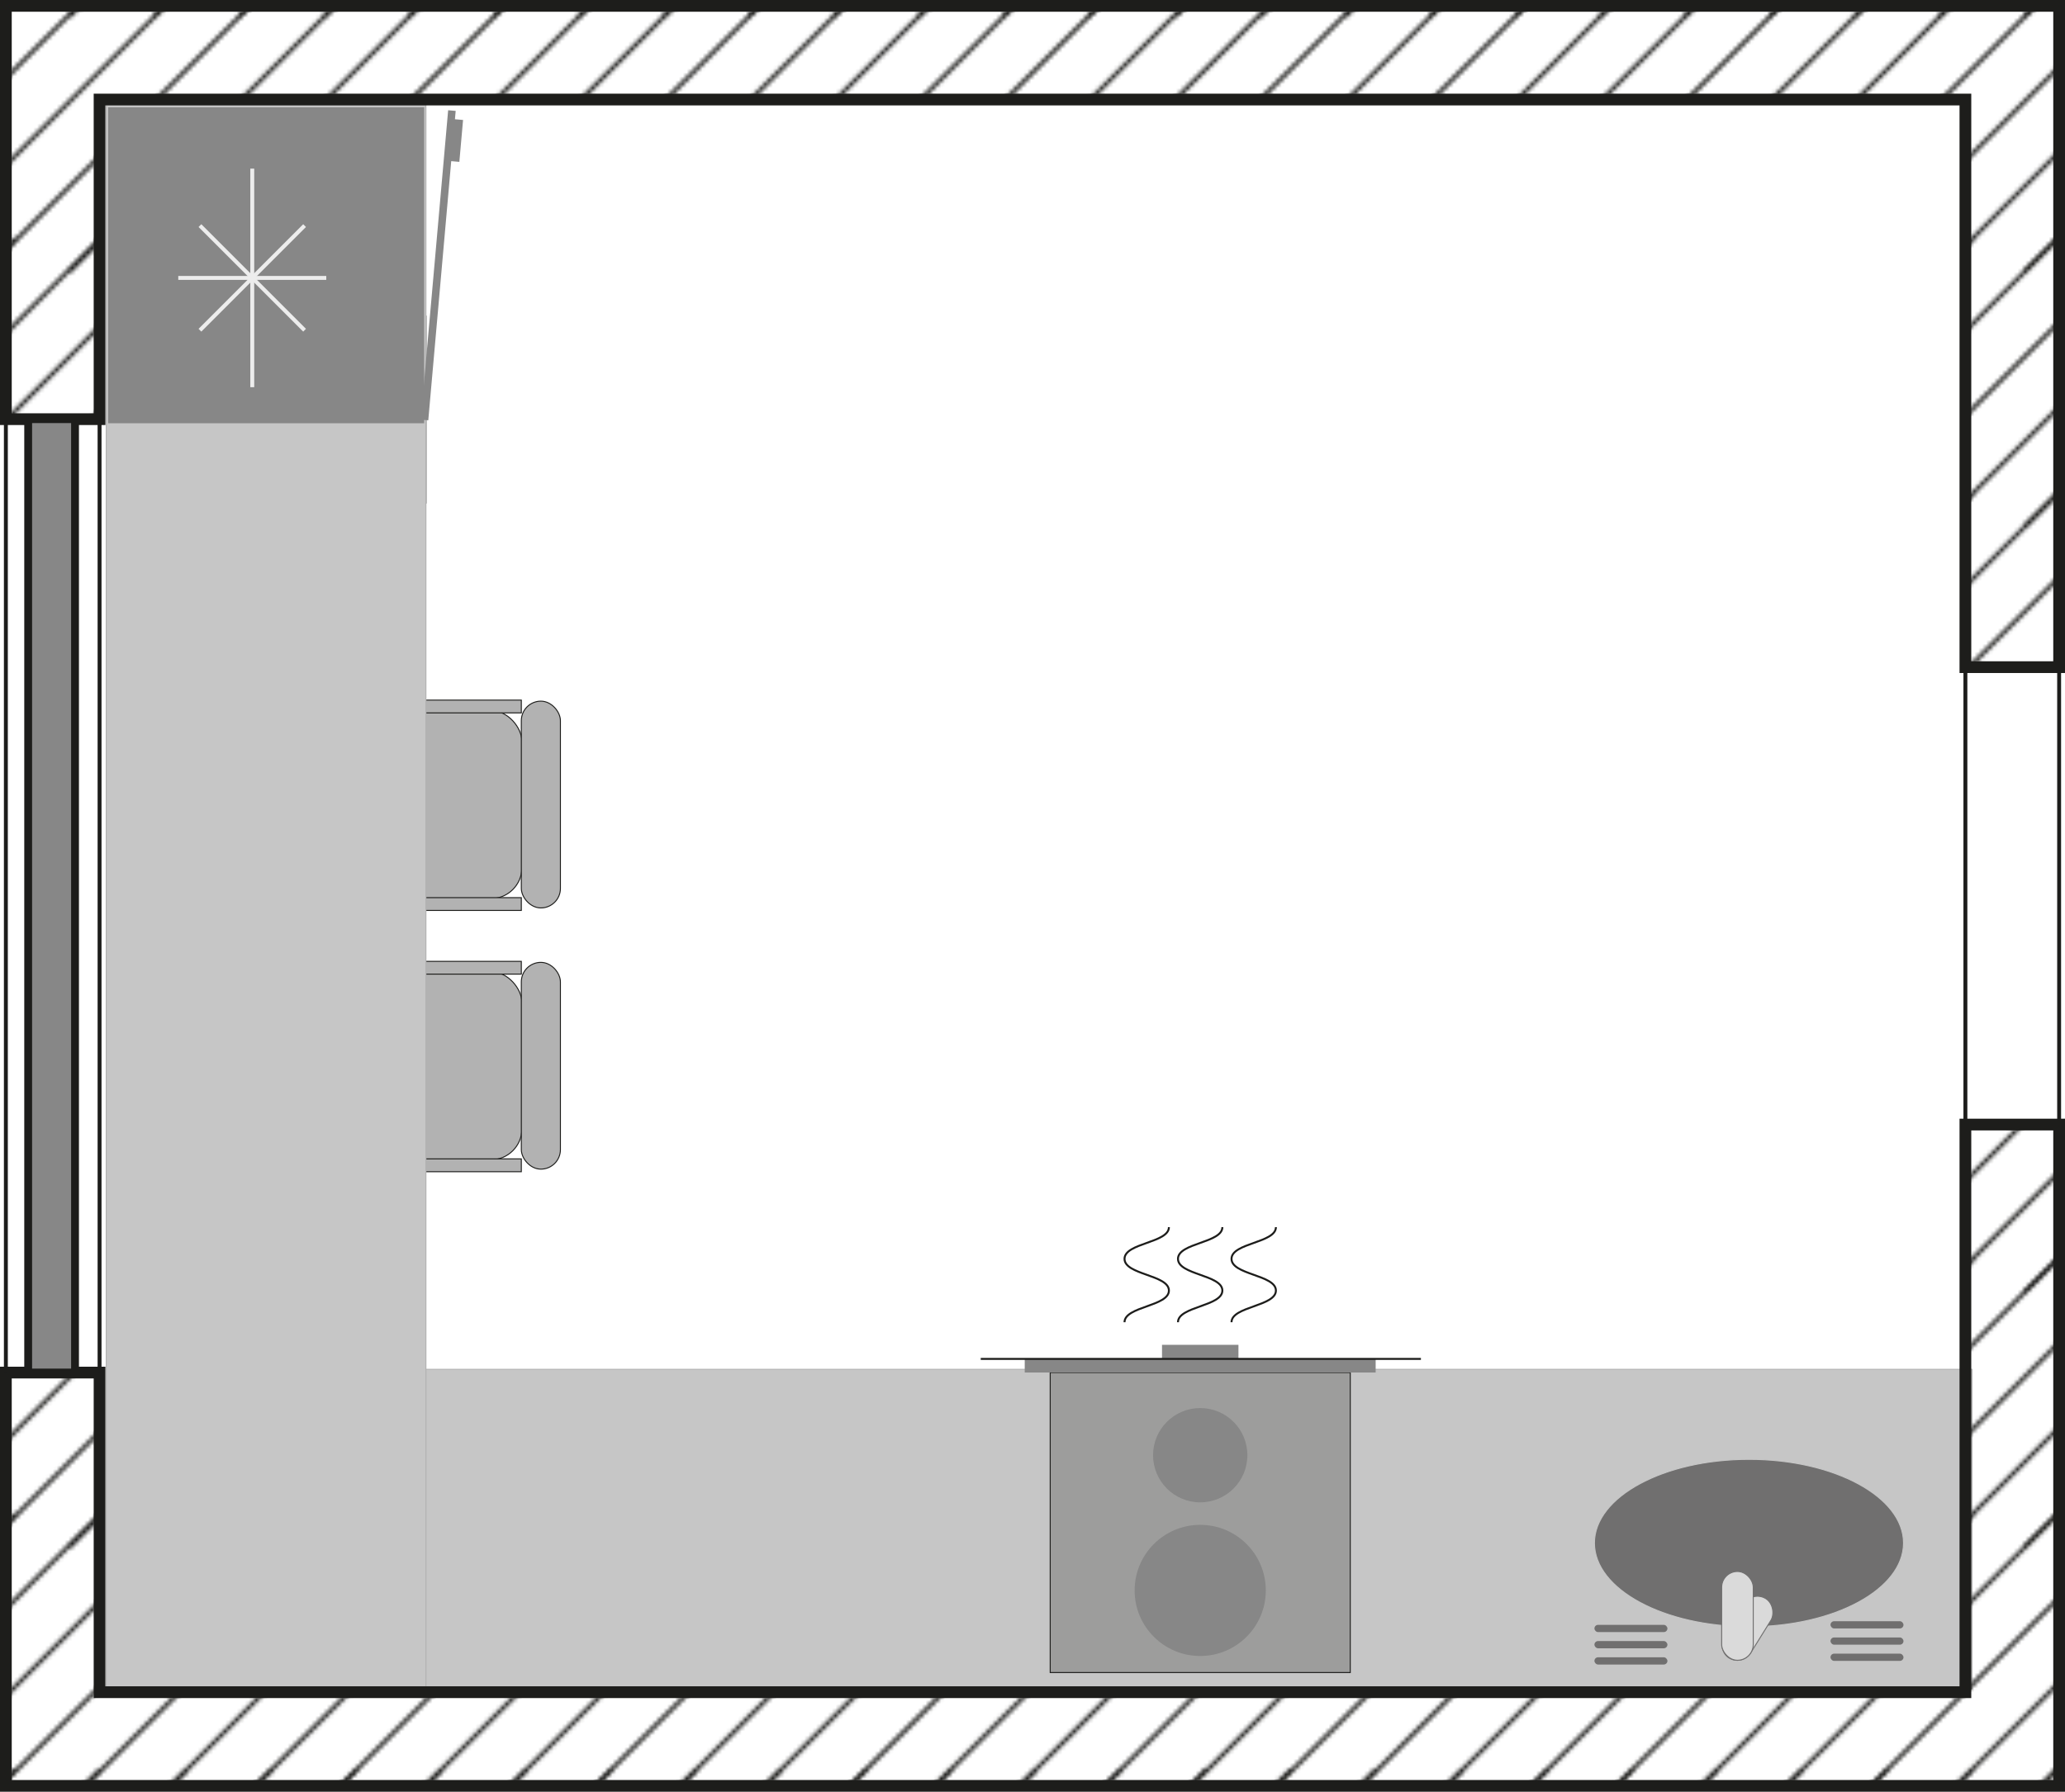 <?xml version="1.0" encoding="UTF-8"?> <svg xmlns="http://www.w3.org/2000/svg" xmlns:xlink="http://www.w3.org/1999/xlink" viewBox="0 0 527.65 457.93"> <defs> <style>.cls-1,.cls-10,.cls-2,.cls-9{fill:none;}.cls-2,.cls-3,.cls-5,.cls-6,.cls-7,.cls-9{stroke:#1d1d1b;}.cls-10,.cls-11,.cls-12,.cls-2,.cls-3,.cls-4,.cls-5,.cls-6,.cls-7,.cls-9{stroke-miterlimit:10;}.cls-3{fill:#b2b2b2;}.cls-11,.cls-12,.cls-3,.cls-4,.cls-7{stroke-width:0.25px;}.cls-4{fill:#c6c6c6;stroke:#b2b2b2;}.cls-5{stroke-width:3px;fill:url(#Новый_образец_узора_12);}.cls-6,.cls-8{fill:#878787;}.cls-6{stroke-width:2px;}.cls-7{fill:#9d9d9c;}.cls-9{stroke-width:0.5px;}.cls-10{stroke:#ededed;}.cls-11,.cls-13{fill:#706f6f;}.cls-11{stroke:#c6c6c6;}.cls-12{fill:#dadada;stroke:#706f6f;}</style> <pattern id="Новый_образец_узора_12" data-name="Новый образец узора 12" width="325.98" height="325.98" patternUnits="userSpaceOnUse" viewBox="0 0 325.98 325.98"> <rect class="cls-1" width="325.98" height="325.98"></rect> <line class="cls-2" x1="300.32" y1="395.37" x2="373.89" y2="321.8"></line> <line class="cls-2" x1="322.02" y1="395.37" x2="395.58" y2="321.8"></line> <line class="cls-2" x1="-25.66" y1="395.37" x2="47.9" y2="321.8"></line> <line class="cls-2" x1="-3.96" y1="395.37" x2="69.6" y2="321.8"></line> <line class="cls-2" x1="17.73" y1="395.37" x2="91.3" y2="321.8"></line> <line class="cls-2" x1="39.43" y1="395.37" x2="112.99" y2="321.8"></line> <line class="cls-2" x1="61.12" y1="395.37" x2="134.69" y2="321.8"></line> <line class="cls-2" x1="82.82" y1="395.37" x2="156.38" y2="321.8"></line> <line class="cls-2" x1="104.51" y1="395.37" x2="178.08" y2="321.8"></line> <line class="cls-2" x1="126.21" y1="395.37" x2="199.77" y2="321.8"></line> <line class="cls-2" x1="147.91" y1="395.37" x2="221.47" y2="321.8"></line> <line class="cls-2" x1="169.6" y1="395.37" x2="243.17" y2="321.8"></line> <line class="cls-2" x1="191.3" y1="395.37" x2="264.86" y2="321.8"></line> <line class="cls-2" x1="212.99" y1="395.37" x2="286.56" y2="321.8"></line> <line class="cls-2" x1="234.69" y1="395.37" x2="308.25" y2="321.8"></line> <line class="cls-2" x1="256.38" y1="395.37" x2="329.95" y2="321.8"></line> <line class="cls-2" x1="278.08" y1="395.37" x2="351.64" y2="321.8"></line> <line class="cls-2" x1="-69.6" y1="395.37" x2="3.96" y2="321.8"></line> <line class="cls-2" x1="-47.9" y1="395.37" x2="25.66" y2="321.8"></line> <line class="cls-2" x1="300.32" y1="330.17" x2="373.89" y2="256.61"></line> <line class="cls-2" x1="322.02" y1="330.17" x2="395.58" y2="256.61"></line> <line class="cls-2" x1="-25.66" y1="330.17" x2="47.9" y2="256.61"></line> <line class="cls-2" x1="-3.96" y1="330.17" x2="69.6" y2="256.61"></line> <line class="cls-2" x1="17.73" y1="330.17" x2="91.3" y2="256.61"></line> <line class="cls-2" x1="39.43" y1="330.17" x2="112.99" y2="256.61"></line> <line class="cls-2" x1="61.12" y1="330.17" x2="134.69" y2="256.61"></line> <line class="cls-2" x1="82.82" y1="330.17" x2="156.38" y2="256.61"></line> <line class="cls-2" x1="104.51" y1="330.17" x2="178.08" y2="256.61"></line> <line class="cls-2" x1="126.21" y1="330.17" x2="199.77" y2="256.61"></line> <line class="cls-2" x1="147.91" y1="330.17" x2="221.47" y2="256.61"></line> <line class="cls-2" x1="169.6" y1="330.17" x2="243.17" y2="256.61"></line> <line class="cls-2" x1="191.3" y1="330.17" x2="264.86" y2="256.61"></line> <line class="cls-2" x1="212.99" y1="330.17" x2="286.56" y2="256.61"></line> <line class="cls-2" x1="234.69" y1="330.17" x2="308.25" y2="256.61"></line> <line class="cls-2" x1="256.38" y1="330.17" x2="329.95" y2="256.61"></line> <line class="cls-2" x1="278.08" y1="330.17" x2="351.64" y2="256.61"></line> <line class="cls-2" x1="-69.6" y1="330.17" x2="3.96" y2="256.61"></line> <line class="cls-2" x1="-47.9" y1="330.17" x2="25.66" y2="256.61"></line> <line class="cls-2" x1="300.32" y1="264.97" x2="373.89" y2="191.41"></line> <line class="cls-2" x1="322.02" y1="264.97" x2="395.58" y2="191.41"></line> <line class="cls-2" x1="-25.66" y1="264.97" x2="47.9" y2="191.41"></line> <line class="cls-2" x1="-3.96" y1="264.97" x2="69.6" y2="191.41"></line> <line class="cls-2" x1="17.73" y1="264.97" x2="91.3" y2="191.41"></line> <line class="cls-2" x1="39.43" y1="264.97" x2="112.99" y2="191.41"></line> <line class="cls-2" x1="61.12" y1="264.97" x2="134.69" y2="191.41"></line> <line class="cls-2" x1="82.82" y1="264.97" x2="156.38" y2="191.41"></line> <line class="cls-2" x1="104.51" y1="264.97" x2="178.08" y2="191.41"></line> <line class="cls-2" x1="126.21" y1="264.97" x2="199.77" y2="191.41"></line> <line class="cls-2" x1="147.91" y1="264.97" x2="221.47" y2="191.41"></line> <line class="cls-2" x1="169.6" y1="264.97" x2="243.17" y2="191.41"></line> <line class="cls-2" x1="191.3" y1="264.97" x2="264.86" y2="191.41"></line> <line class="cls-2" x1="212.99" y1="264.97" x2="286.56" y2="191.41"></line> <line class="cls-2" x1="234.69" y1="264.97" x2="308.25" y2="191.41"></line> <line class="cls-2" x1="256.38" y1="264.97" x2="329.95" y2="191.41"></line> <line class="cls-2" x1="278.08" y1="264.97" x2="351.64" y2="191.41"></line> <line class="cls-2" x1="-69.6" y1="264.97" x2="3.96" y2="191.41"></line> <line class="cls-2" x1="-47.9" y1="264.97" x2="25.66" y2="191.41"></line> <line class="cls-2" x1="300.32" y1="199.78" x2="373.89" y2="126.21"></line> <line class="cls-2" x1="322.02" y1="199.78" x2="395.58" y2="126.21"></line> <line class="cls-2" x1="-25.66" y1="199.78" x2="47.9" y2="126.21"></line> <line class="cls-2" x1="-3.96" y1="199.78" x2="69.6" y2="126.21"></line> <line class="cls-2" x1="17.73" y1="199.78" x2="91.3" y2="126.21"></line> <line class="cls-2" x1="39.43" y1="199.78" x2="112.99" y2="126.21"></line> <line class="cls-2" x1="61.12" y1="199.78" x2="134.69" y2="126.21"></line> <line class="cls-2" x1="82.82" y1="199.78" x2="156.38" y2="126.21"></line> <line class="cls-2" x1="104.51" y1="199.78" x2="178.08" y2="126.21"></line> <line class="cls-2" x1="126.21" y1="199.78" x2="199.77" y2="126.21"></line> <line class="cls-2" x1="147.91" y1="199.78" x2="221.47" y2="126.21"></line> <line class="cls-2" x1="169.6" y1="199.78" x2="243.17" y2="126.21"></line> <line class="cls-2" x1="191.3" y1="199.78" x2="264.86" y2="126.21"></line> <line class="cls-2" x1="212.99" y1="199.78" x2="286.56" y2="126.21"></line> <line class="cls-2" x1="234.69" y1="199.78" x2="308.25" y2="126.21"></line> <line class="cls-2" x1="256.38" y1="199.78" x2="329.95" y2="126.21"></line> <line class="cls-2" x1="278.08" y1="199.78" x2="351.64" y2="126.21"></line> <line class="cls-2" x1="-69.6" y1="199.78" x2="3.96" y2="126.21"></line> <line class="cls-2" x1="-47.9" y1="199.78" x2="25.66" y2="126.21"></line> <line class="cls-2" x1="300.32" y1="134.58" x2="373.89" y2="61.01"></line> <line class="cls-2" x1="322.02" y1="134.58" x2="395.58" y2="61.01"></line> <line class="cls-2" x1="-25.66" y1="134.58" x2="47.9" y2="61.01"></line> <line class="cls-2" x1="-3.96" y1="134.58" x2="69.6" y2="61.01"></line> <line class="cls-2" x1="17.73" y1="134.58" x2="91.3" y2="61.01"></line> <line class="cls-2" x1="39.43" y1="134.58" x2="112.99" y2="61.01"></line> <line class="cls-2" x1="61.12" y1="134.58" x2="134.69" y2="61.01"></line> <line class="cls-2" x1="82.82" y1="134.58" x2="156.38" y2="61.01"></line> <line class="cls-2" x1="104.51" y1="134.58" x2="178.08" y2="61.01"></line> <line class="cls-2" x1="126.21" y1="134.58" x2="199.77" y2="61.01"></line> <line class="cls-2" x1="147.91" y1="134.58" x2="221.47" y2="61.01"></line> <line class="cls-2" x1="169.6" y1="134.58" x2="243.17" y2="61.01"></line> <line class="cls-2" x1="191.3" y1="134.58" x2="264.86" y2="61.01"></line> <line class="cls-2" x1="212.99" y1="134.58" x2="286.56" y2="61.01"></line> <line class="cls-2" x1="234.69" y1="134.58" x2="308.25" y2="61.01"></line> <line class="cls-2" x1="256.38" y1="134.58" x2="329.95" y2="61.01"></line> <line class="cls-2" x1="278.08" y1="134.58" x2="351.64" y2="61.01"></line> <line class="cls-2" x1="-69.6" y1="134.58" x2="3.96" y2="61.01"></line> <line class="cls-2" x1="-47.9" y1="134.58" x2="25.66" y2="61.01"></line> <line class="cls-2" x1="300.32" y1="69.38" x2="373.89" y2="-4.18"></line> <line class="cls-2" x1="322.02" y1="69.38" x2="395.58" y2="-4.18"></line> <line class="cls-2" x1="-25.66" y1="69.38" x2="47.9" y2="-4.18"></line> <line class="cls-2" x1="-3.96" y1="69.38" x2="69.6" y2="-4.18"></line> <line class="cls-2" x1="17.73" y1="69.38" x2="91.3" y2="-4.18"></line> <line class="cls-2" x1="39.43" y1="69.38" x2="112.99" y2="-4.18"></line> <line class="cls-2" x1="61.12" y1="69.38" x2="134.69" y2="-4.18"></line> <line class="cls-2" x1="82.82" y1="69.38" x2="156.38" y2="-4.18"></line> <line class="cls-2" x1="104.51" y1="69.38" x2="178.08" y2="-4.18"></line> <line class="cls-2" x1="126.21" y1="69.38" x2="199.77" y2="-4.18"></line> <line class="cls-2" x1="147.91" y1="69.38" x2="221.47" y2="-4.18"></line> <line class="cls-2" x1="169.6" y1="69.38" x2="243.17" y2="-4.18"></line> <line class="cls-2" x1="191.3" y1="69.38" x2="264.86" y2="-4.18"></line> <line class="cls-2" x1="212.99" y1="69.38" x2="286.56" y2="-4.18"></line> <line class="cls-2" x1="234.69" y1="69.38" x2="308.25" y2="-4.18"></line> <line class="cls-2" x1="256.38" y1="69.38" x2="329.95" y2="-4.18"></line> <line class="cls-2" x1="278.08" y1="69.38" x2="351.64" y2="-4.18"></line> <line class="cls-2" x1="-69.6" y1="69.38" x2="3.96" y2="-4.18"></line> <line class="cls-2" x1="-47.9" y1="69.38" x2="25.66" y2="-4.18"></line> <line class="cls-2" x1="300.32" y1="4.19" x2="373.89" y2="-69.38"></line> <line class="cls-2" x1="322.02" y1="4.19" x2="395.58" y2="-69.38"></line> <line class="cls-2" x1="-25.66" y1="4.19" x2="47.9" y2="-69.38"></line> <line class="cls-2" x1="-3.96" y1="4.19" x2="69.6" y2="-69.38"></line> <line class="cls-2" x1="17.73" y1="4.19" x2="91.3" y2="-69.38"></line> <line class="cls-2" x1="39.43" y1="4.19" x2="112.99" y2="-69.38"></line> <line class="cls-2" x1="61.12" y1="4.19" x2="134.69" y2="-69.38"></line> <line class="cls-2" x1="82.82" y1="4.19" x2="156.38" y2="-69.38"></line> <line class="cls-2" x1="104.51" y1="4.19" x2="178.08" y2="-69.38"></line> <line class="cls-2" x1="126.21" y1="4.19" x2="199.77" y2="-69.38"></line> <line class="cls-2" x1="147.91" y1="4.19" x2="221.47" y2="-69.38"></line> <line class="cls-2" x1="169.6" y1="4.19" x2="243.17" y2="-69.38"></line> <line class="cls-2" x1="191.3" y1="4.19" x2="264.86" y2="-69.38"></line> <line class="cls-2" x1="212.99" y1="4.19" x2="286.56" y2="-69.38"></line> <line class="cls-2" x1="234.69" y1="4.19" x2="308.25" y2="-69.38"></line> <line class="cls-2" x1="256.38" y1="4.19" x2="329.95" y2="-69.38"></line> <line class="cls-2" x1="278.08" y1="4.19" x2="351.64" y2="-69.38"></line> <line class="cls-2" x1="-69.6" y1="4.19" x2="3.96" y2="-69.38"></line> <line class="cls-2" x1="-47.9" y1="4.19" x2="25.66" y2="-69.38"></line> </pattern> </defs> <g id="Слой_2" data-name="Слой 2"> <g id="Слой_1-2" data-name="Слой 1"> <rect class="cls-3" x="58.12" y="80.64" width="48.08" height="48.08" rx="7.93" transform="translate(-22.52 186.83) rotate(-90)"></rect> <rect class="cls-3" x="32.83" y="103.04" width="47.78" height="3.27" transform="translate(-47.96 161.4) rotate(-90)"></rect> <rect class="cls-3" x="83.32" y="103.04" width="47.78" height="3.27" transform="translate(2.53 211.89) rotate(-90)"></rect> <rect class="cls-3" x="77.16" y="107.14" width="9.99" height="52.85" rx="4.99" transform="translate(-51.41 215.72) rotate(-90)"></rect> <rect class="cls-3" x="85.29" y="181.58" width="48.08" height="48.08" rx="7.93" transform="translate(218.65 411.25) rotate(180)"></rect> <rect class="cls-3" x="85.44" y="229.43" width="47.78" height="3.27" transform="translate(218.65 462.12) rotate(180)"></rect> <rect class="cls-3" x="85.44" y="178.94" width="47.78" height="3.27" transform="translate(218.65 361.14) rotate(180)"></rect> <rect class="cls-3" x="133.22" y="179.2" width="9.99" height="52.85" rx="4.99" transform="translate(276.42 411.25) rotate(180)"></rect> <rect class="cls-3" x="85.29" y="248.35" width="48.08" height="48.08" rx="7.93" transform="translate(218.65 544.77) rotate(180)"></rect> <rect class="cls-3" x="85.44" y="296.19" width="47.78" height="3.27" transform="translate(218.65 595.65) rotate(180)"></rect> <rect class="cls-3" x="85.44" y="245.7" width="47.78" height="3.27" transform="translate(218.65 494.67) rotate(180)"></rect> <rect class="cls-3" x="133.22" y="245.96" width="9.99" height="52.85" rx="4.99" transform="translate(276.42 544.77) rotate(180)"></rect> <rect class="cls-4" x="27.14" y="349.97" width="476.76" height="81.69"></rect> <rect class="cls-4" x="-134.62" y="188.21" width="405.2" height="81.69" transform="translate(297.04 161.08) rotate(90)"></rect> <polygon class="cls-5" points="502.2 1.5 25.44 1.5 1.5 1.5 1.5 25.44 1.5 107.13 25.44 107.13 25.44 25.44 502.2 25.44 502.2 170.51 526.15 170.51 526.15 25.44 526.15 1.5 502.2 1.5"></polygon> <polygon class="cls-5" points="502.2 287.42 502.2 432.49 25.44 432.49 25.44 350.8 1.5 350.8 1.5 432.49 1.5 456.43 25.44 456.43 502.2 456.43 526.15 456.43 526.15 432.49 526.15 287.42 502.2 287.42"></polygon> <line class="cls-2" x1="1.5" y1="107.13" x2="1.5" y2="350.8"></line> <line class="cls-2" x1="25.44" y1="107.13" x2="25.44" y2="350.8"></line> <line class="cls-2" x1="502.2" y1="170.51" x2="502.2" y2="292.35"></line> <line class="cls-2" x1="526.15" y1="170.51" x2="526.15" y2="287.42"></line> <rect class="cls-6" x="7.2" y="107.13" width="11.97" height="243.66"></rect> <rect class="cls-7" x="268.35" y="350.8" width="76.67" height="76.67"></rect> <circle class="cls-8" cx="306.68" cy="371.92" r="12.05"></circle> <circle class="cls-8" cx="306.68" cy="406.48" r="16.76"></circle> <rect class="cls-8" x="261.84" y="347.31" width="89.67" height="3.48"></rect> <rect class="cls-8" x="296.92" y="343.71" width="19.53" height="4.04"></rect> <path class="cls-9" d="M287.34,337.93c0-4.05,11.34-4.05,11.34-8.09s-11.34-4-11.34-8.1,11.34-4.05,11.34-8.1"></path> <path class="cls-9" d="M301,337.93c0-4.05,11.34-4.05,11.34-8.09s-11.34-4-11.34-8.1,11.34-4.05,11.34-8.1"></path> <path class="cls-9" d="M314.68,337.93c0-4.05,11.34-4.05,11.34-8.09s-11.34-4-11.34-8.1,11.34-4.05,11.34-8.1"></path> <line class="cls-9" x1="250.6" y1="347.31" x2="363.07" y2="347.31"></line> <rect class="cls-8" x="27.65" y="27.43" width="80.74" height="80.74" transform="translate(135.81 -0.22) rotate(90)"></rect> <rect class="cls-8" x="72.28" y="66.83" width="79.39" height="1.93" transform="translate(189.38 -37.76) rotate(95.06)"></rect> <rect class="cls-8" x="111.15" y="34.56" width="10.75" height="2.66" transform="translate(162.55 -77.01) rotate(95.06)"></rect> <line class="cls-10" x1="64.46" y1="43.1" x2="64.46" y2="98.96"></line> <line class="cls-10" x1="45.55" y1="71.03" x2="83.37" y2="71.03"></line> <line class="cls-10" x1="51.09" y1="57.66" x2="77.83" y2="84.4"></line> <line class="cls-10" x1="51.09" y1="84.4" x2="77.83" y2="57.66"></line> <ellipse class="cls-11" cx="446.9" cy="394.37" rx="39.49" ry="21.39"></ellipse> <rect class="cls-12" x="442.49" y="407.23" width="8.07" height="17.84" rx="4.04" transform="translate(286.7 -172.94) rotate(31.84)"></rect> <rect class="cls-12" x="439.92" y="401.64" width="8.07" height="22.69" rx="4.04"></rect> <rect class="cls-13" x="407.41" y="415.28" width="18.65" height="1.85" rx="0.93"></rect> <rect class="cls-13" x="407.41" y="419.42" width="18.65" height="1.85" rx="0.93"></rect> <rect class="cls-13" x="407.41" y="423.57" width="18.65" height="1.85" rx="0.93"></rect> <rect class="cls-13" x="467.73" y="414.35" width="18.65" height="1.85" rx="0.93"></rect> <rect class="cls-13" x="467.73" y="418.5" width="18.65" height="1.85" rx="0.93"></rect> <rect class="cls-13" x="467.73" y="422.64" width="18.65" height="1.85" rx="0.93"></rect> </g> </g> </svg> 